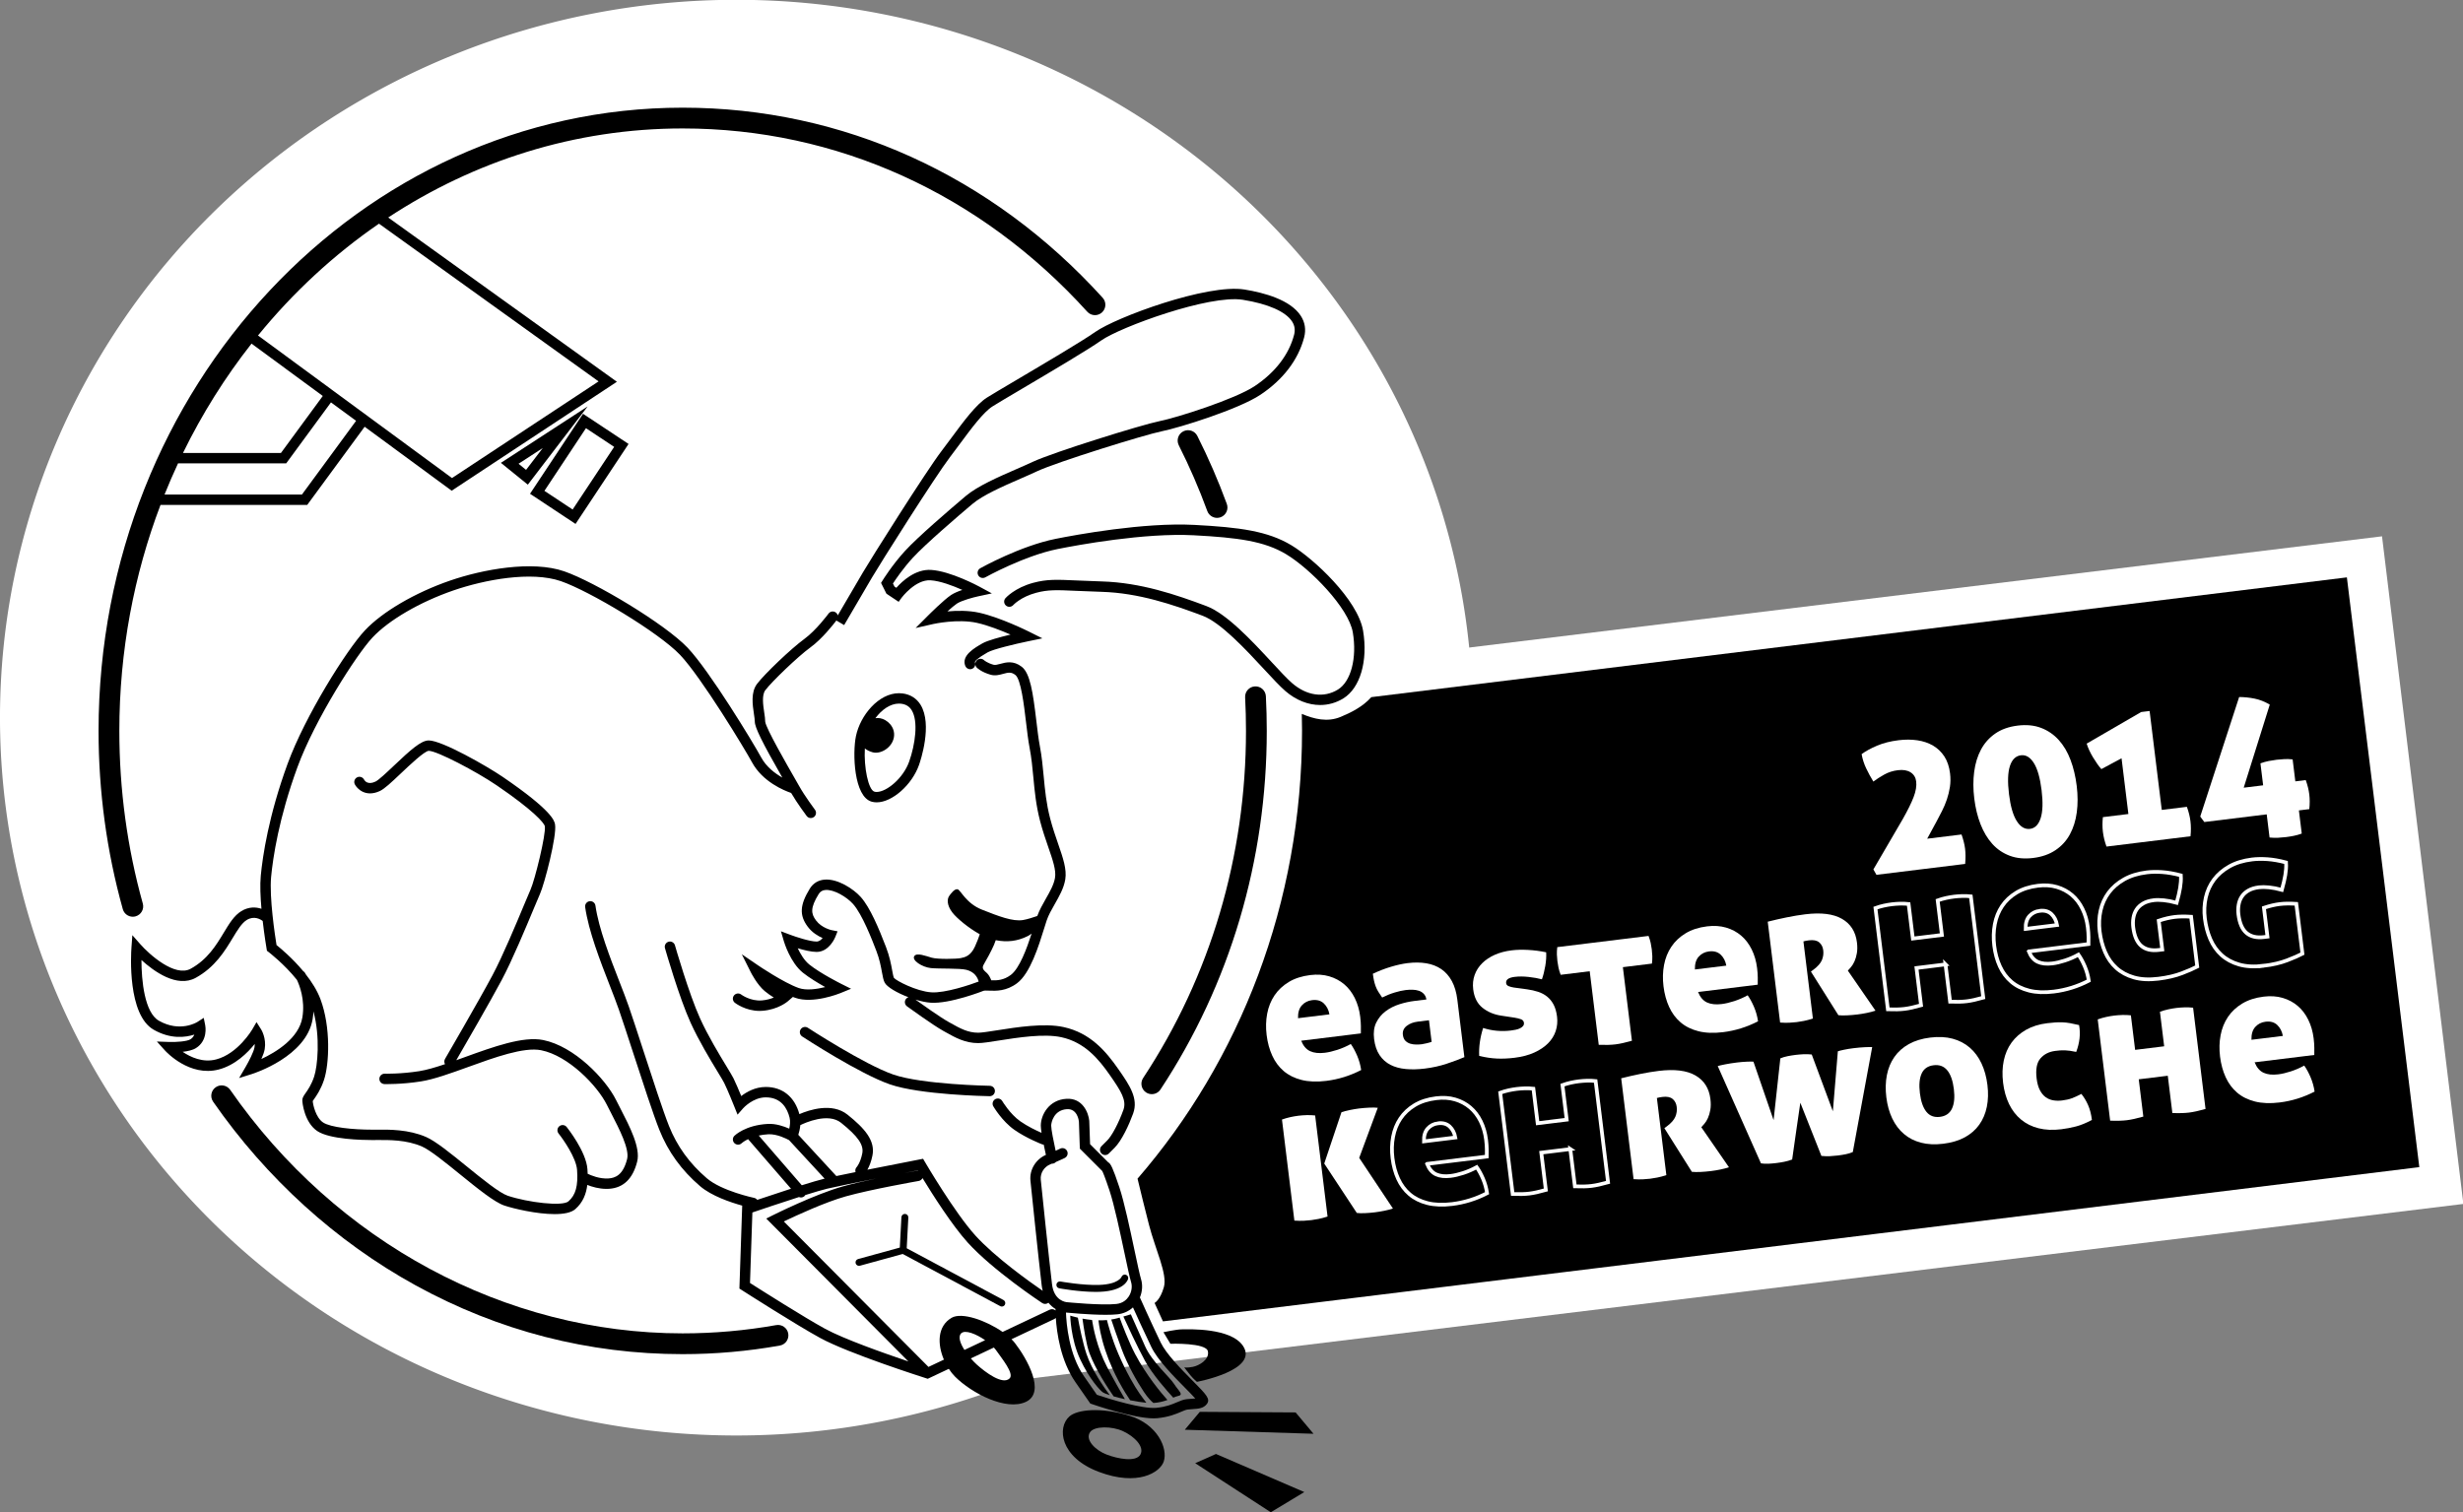 <?xml version="1.0" encoding="UTF-8" standalone="no"?>
<!-- Generator: Adobe Illustrator 15.1.0, SVG Export Plug-In . SVG Version: 6.00 Build 0)  -->

<svg
   xmlns:dc="http://purl.org/dc/elements/1.1/"
   xmlns:cc="http://creativecommons.org/ns#"
   xmlns:rdf="http://www.w3.org/1999/02/22-rdf-syntax-ns#"
   xmlns:svg="http://www.w3.org/2000/svg"
   xmlns="http://www.w3.org/2000/svg"
   xmlns:sodipodi="http://sodipodi.sourceforge.net/DTD/sodipodi-0.dtd"
   xmlns:inkscape="http://www.inkscape.org/namespaces/inkscape"
   version="1.1"
   id="Ebene_2"
   x="0px"
   y="0px"
   width="661.769"
   height="406.395"
   viewBox="0 0 661.769 406.395"
   enable-background="new 0 0 841.89 595.279"
   xml:space="preserve"
   inkscape:version="0.48.4 r9939"
   sodipodi:docname="logo-outline.svg"><rect x="0" y="0" width="661.769" height="406.395" fill="#808080" stroke="none"/><defs
     id="defs297" /><sodipodi:namedview
     pagecolor="#ffffff"
     bordercolor="#666666"
     borderopacity="1"
     objecttolerance="10"
     gridtolerance="10"
     guidetolerance="10"
     inkscape:pageopacity="0"
     inkscape:pageshadow="2"
     inkscape:window-width="1596"
     inkscape:window-height="877"
     id="namedview295"
     showgrid="false"
     inkscape:zoom="0.74178774"
     inkscape:cx="321.03371"
     inkscape:cy="28.933902"
     inkscape:window-x="0"
     inkscape:window-y="19"
     inkscape:window-maximized="1"
     inkscape:current-layer="Ebene_2"
     fit-margin-top="0"
     fit-margin-left="0"
     fit-margin-right="0"
     fit-margin-bottom="0" /><rect
     style="fill:#ffffff;fill-opacity:1;stroke:none"
     id="rect3996"
     width="397.777"
     height="180.677"
     x="219.888"
     y="220.408"
     transform="matrix(0.993,-0.121,0.121,0.993,0,0)" /><path
     sodipodi:type="arc"
     style="fill:#ffffff;fill-opacity:1;stroke:none"
     id="path3222"
     sodipodi:cx="305.71759"
     sodipodi:cy="327.89792"
     sodipodi:rx="190.05823"
     sodipodi:ry="190.05823"
     d="m 495.776,327.898 a 190.058,190.058 0 1 1 -380.116,0 190.058,190.058 0 1 1 380.116,0 z"
     transform="matrix(1.041,0,0,1.015,-120.404,-139.96)" /><path
     d="m 630.569,155.161 -262.116,32.184 c -2.366,2.654 -5.591,4.202 -8.237,5.305 -3.561,1.483 -7.119,0.589 -10.445,-0.801 0.039,1.485 0.067,2.973 0.067,4.468 0,46.449 -16.76,88.735 -44.2,120.431 0.815,3.384 2.034,8.376 3.078,12.402 1.75,6.75 5,13.25 4,16.75 -1,3.5 -2.5,4.25 -2.5,4.25 l 2.25,4.949 337.564,-41.447 -19.461,-158.491 z"
     id="path3"
     inkscape:connector-curvature="0" /><g
     id="g145"
     transform="translate(-121.659,-103.351)"><g
       id="g147"><path
         d="m 471.268,383.029 c 0.563,1.395 1.364,2.33 2.405,2.809 1.041,0.48 2.352,0.621 3.934,0.428 1.02,-0.126 2.147,-0.389 3.383,-0.79 1.236,-0.401 2.438,-0.923 3.608,-1.567 0.604,0.854 1.169,1.891 1.694,3.111 0.524,1.221 0.888,2.515 1.092,3.88 -2.987,1.545 -6.115,2.519 -9.385,2.92 -2.531,0.311 -4.746,0.226 -6.643,-0.255 -1.897,-0.48 -3.494,-1.275 -4.79,-2.384 -1.296,-1.106 -2.322,-2.489 -3.078,-4.146 -0.757,-1.654 -1.26,-3.503 -1.511,-5.542 -0.246,-2.004 -0.195,-3.919 0.151,-5.746 0.347,-1.828 1.002,-3.461 1.968,-4.9 0.966,-1.438 2.246,-2.639 3.84,-3.603 1.596,-0.963 3.518,-1.584 5.768,-1.86 1.863,-0.229 3.563,-0.115 5.102,0.339 1.535,0.453 2.881,1.17 4.038,2.153 1.155,0.982 2.102,2.224 2.839,3.72 0.737,1.499 1.218,3.161 1.442,4.989 0.116,0.949 0.177,1.808 0.182,2.573 0.005,0.768 0.003,1.401 -0.007,1.902 l -16.032,1.969 z m 2.942,-10.908 c -1.125,0.139 -2.049,0.608 -2.771,1.412 -0.724,0.803 -1.063,1.949 -1.022,3.443 l 8.438,-1.036 c -0.222,-1.221 -0.726,-2.203 -1.513,-2.946 -0.786,-0.74 -1.831,-1.032 -3.132,-0.873 z"
         id="path149"
         inkscape:connector-curvature="0"
         style="fill:#ffffff" /><path
         d="m 490.855,382.551 c -0.212,-1.722 -0.018,-3.191 0.583,-4.407 0.6,-1.216 1.439,-2.229 2.518,-3.039 1.079,-0.81 2.303,-1.434 3.678,-1.87 1.374,-0.437 2.729,-0.736 4.065,-0.9 l 3.217,-0.396 c -0.113,-0.63 -0.354,-1.134 -0.722,-1.518 -0.368,-0.384 -0.812,-0.659 -1.332,-0.827 -0.521,-0.168 -1.086,-0.26 -1.694,-0.274 -0.608,-0.013 -1.229,0.018 -1.861,0.095 -0.845,0.104 -1.817,0.322 -2.918,0.653 -1.103,0.331 -2.225,0.781 -3.367,1.351 -0.39,-0.56 -0.729,-1.07 -1.019,-1.535 -0.29,-0.464 -0.526,-0.942 -0.712,-1.438 -0.186,-0.494 -0.339,-1.011 -0.458,-1.55 -0.119,-0.539 -0.223,-1.159 -0.31,-1.863 1.619,-0.769 3.246,-1.397 4.882,-1.884 1.635,-0.486 3.121,-0.812 4.457,-0.977 1.828,-0.224 3.508,-0.206 5.039,0.051 1.529,0.26 2.87,0.781 4.02,1.568 1.149,0.788 2.093,1.857 2.83,3.212 0.737,1.356 1.227,3.018 1.469,4.985 l 1.897,15.453 c -1.289,0.552 -2.859,1.137 -4.709,1.756 -1.852,0.62 -3.831,1.06 -5.941,1.318 -1.829,0.225 -3.528,0.264 -5.098,0.117 -1.571,-0.146 -2.947,-0.521 -4.127,-1.127 -1.181,-0.604 -2.153,-1.474 -2.917,-2.612 -0.764,-1.137 -1.254,-2.583 -1.47,-4.342 z m 12.809,1.426 c 0.316,-0.039 0.769,-0.13 1.357,-0.274 0.59,-0.143 1.02,-0.269 1.293,-0.373 l -0.712,-5.801 -3.006,0.369 c -1.231,0.151 -2.235,0.542 -3.015,1.173 -0.779,0.63 -1.11,1.421 -0.994,2.37 0.087,0.704 0.312,1.239 0.679,1.604 0.366,0.366 0.799,0.624 1.3,0.778 0.5,0.151 1.027,0.23 1.581,0.232 0.554,0.005 1.059,-0.022 1.517,-0.078 z"
         id="path151"
         inkscape:connector-curvature="0"
         style="fill:#ffffff" /><path
         d="m 531.937,369.209 c 1.089,0.152 2.089,0.378 3,0.675 0.911,0.3 1.712,0.727 2.405,1.284 0.694,0.557 1.272,1.272 1.736,2.142 0.463,0.872 0.776,1.959 0.936,3.259 0.164,1.337 0.044,2.617 -0.358,3.845 -0.402,1.228 -1.088,2.328 -2.057,3.305 -0.969,0.975 -2.206,1.806 -3.709,2.489 -1.505,0.685 -3.277,1.152 -5.315,1.402 -1.688,0.207 -3.269,0.275 -4.739,0.207 -1.472,-0.069 -3.053,-0.303 -4.743,-0.703 -0.118,-2.411 0.234,-4.918 1.058,-7.517 1.189,0.389 2.416,0.64 3.679,0.752 1.264,0.113 2.51,0.094 3.74,-0.058 0.422,-0.052 0.86,-0.123 1.312,-0.213 0.452,-0.092 0.848,-0.221 1.184,-0.388 0.336,-0.166 0.605,-0.369 0.81,-0.608 0.201,-0.238 0.281,-0.534 0.238,-0.886 -0.057,-0.457 -0.327,-0.771 -0.812,-0.943 -0.485,-0.173 -1.038,-0.31 -1.656,-0.413 l -3.709,-0.562 c -1.929,-0.298 -3.586,-1.005 -4.972,-2.119 -1.387,-1.115 -2.214,-2.762 -2.481,-4.941 -0.168,-1.372 -0.04,-2.653 0.385,-3.849 0.425,-1.194 1.098,-2.249 2.021,-3.166 0.922,-0.917 2.052,-1.67 3.389,-2.264 1.337,-0.591 2.85,-0.992 4.537,-1.199 1.336,-0.164 2.812,-0.201 4.429,-0.114 1.617,0.087 3.231,0.299 4.844,0.637 0.067,1.134 -0.014,2.365 -0.243,3.696 -0.229,1.332 -0.529,2.519 -0.9,3.564 -0.996,-0.271 -2.183,-0.482 -3.559,-0.635 -1.374,-0.152 -2.624,-0.159 -3.748,-0.021 -1.654,0.203 -2.423,0.76 -2.311,1.674 0.047,0.388 0.275,0.663 0.689,0.825 0.413,0.164 0.874,0.287 1.383,0.366 l 3.537,0.477 z"
         id="path153"
         inkscape:connector-curvature="0"
         style="fill:#ffffff" /><path
         d="m 548.792,364.355 -7.806,0.959 c -0.263,-0.681 -0.458,-1.326 -0.585,-1.936 -0.129,-0.609 -0.228,-1.193 -0.297,-1.758 -0.069,-0.562 -0.114,-1.145 -0.134,-1.75 -0.021,-0.604 0.013,-1.268 0.103,-1.994 l 24.523,-3.011 c 0.262,0.683 0.456,1.319 0.583,1.909 0.126,0.593 0.223,1.169 0.292,1.731 0.069,0.563 0.115,1.154 0.139,1.776 0.021,0.623 -0.012,1.296 -0.101,2.02 l -7.806,0.959 2.429,19.777 c -0.897,0.251 -1.71,0.458 -2.439,0.62 -0.73,0.16 -1.394,0.278 -1.992,0.352 -0.598,0.073 -1.27,0.119 -2.016,0.141 -0.748,0.02 -1.57,0.014 -2.466,-0.019 l -2.427,-19.776 z"
         id="path155"
         inkscape:connector-curvature="0"
         style="fill:#ffffff" /><path
         d="m 577.903,369.936 c 0.563,1.396 1.364,2.33 2.405,2.81 1.04,0.479 2.353,0.621 3.935,0.427 1.019,-0.125 2.146,-0.389 3.381,-0.79 1.236,-0.4 2.438,-0.923 3.608,-1.567 0.605,0.854 1.17,1.891 1.694,3.112 0.525,1.22 0.889,2.514 1.093,3.88 -2.987,1.544 -6.116,2.518 -9.384,2.919 -2.533,0.312 -4.747,0.227 -6.644,-0.255 -1.897,-0.48 -3.494,-1.274 -4.789,-2.384 -1.296,-1.106 -2.323,-2.489 -3.079,-4.145 -0.758,-1.655 -1.259,-3.504 -1.51,-5.543 -0.246,-2.004 -0.196,-3.919 0.15,-5.746 0.346,-1.827 1.002,-3.46 1.969,-4.899 0.964,-1.438 2.245,-2.639 3.84,-3.604 1.595,-0.963 3.517,-1.583 5.768,-1.859 1.862,-0.229 3.563,-0.115 5.1,0.338 1.536,0.454 2.883,1.171 4.039,2.154 1.155,0.982 2.102,2.223 2.839,3.72 0.737,1.498 1.218,3.161 1.442,4.989 0.116,0.949 0.177,1.807 0.182,2.572 0.005,0.769 0.003,1.402 -0.007,1.902 l -16.032,1.969 z m 2.943,-10.908 c -1.125,0.138 -2.048,0.608 -2.771,1.411 -0.723,0.803 -1.064,1.95 -1.022,3.443 l 8.438,-1.036 c -0.223,-1.221 -0.726,-2.202 -1.514,-2.945 -0.787,-0.741 -1.831,-1.033 -3.131,-0.873 z"
         id="path157"
         inkscape:connector-curvature="0"
         style="fill:#ffffff" /><path
         d="m 596.621,351.042 c 1.626,-0.414 3.319,-0.8 5.078,-1.158 1.757,-0.358 3.428,-0.637 5.01,-0.831 4.253,-0.521 7.543,-0.112 9.866,1.226 2.324,1.339 3.663,3.449 4.017,6.332 0.134,1.091 0.128,2.054 -0.02,2.893 -0.146,0.84 -0.361,1.571 -0.641,2.193 -0.281,0.624 -0.593,1.136 -0.936,1.533 -0.345,0.4 -0.626,0.721 -0.847,0.962 l 7.425,10.759 c -0.687,0.226 -1.455,0.429 -2.308,0.604 -0.854,0.176 -1.685,0.312 -2.493,0.412 -0.984,0.121 -1.938,0.203 -2.86,0.245 -0.923,0.042 -1.692,0.028 -2.306,-0.038 l -7.383,-11.728 0.687,-0.514 c 1.144,-0.854 1.896,-1.704 2.257,-2.551 0.358,-0.848 0.482,-1.728 0.37,-2.643 -0.111,-0.914 -0.477,-1.628 -1.092,-2.141 -0.616,-0.514 -1.522,-0.697 -2.718,-0.55 -0.668,0.082 -1.175,0.18 -1.517,0.294 l 2.544,20.726 c -0.892,0.288 -1.703,0.504 -2.436,0.646 -0.732,0.144 -1.38,0.25 -1.941,0.319 -0.599,0.073 -1.252,0.127 -1.961,0.159 -0.71,0.035 -1.532,0.02 -2.469,-0.044 l -3.326,-27.105 z"
         id="path159"
         inkscape:connector-curvature="0"
         style="fill:#ffffff" /><path
         stroke-miterlimit="10"
         d="m 644.39,362.521 -7.805,0.958 1.229,10.021 c -0.897,0.252 -1.71,0.459 -2.439,0.621 -0.729,0.16 -1.394,0.278 -1.992,0.352 -0.598,0.073 -1.269,0.119 -2.016,0.141 -0.747,0.02 -1.569,0.014 -2.465,-0.019 l -3.341,-27.214 c 0.751,-0.27 1.5,-0.486 2.248,-0.65 0.747,-0.162 1.472,-0.287 2.176,-0.374 0.667,-0.081 1.393,-0.135 2.175,-0.161 0.782,-0.023 1.554,0.007 2.313,0.091 l 1.14,9.282 7.806,-0.958 -1.14,-9.282 c 0.751,-0.27 1.5,-0.486 2.248,-0.65 0.748,-0.162 1.473,-0.287 2.177,-0.374 0.666,-0.081 1.393,-0.135 2.174,-0.16 0.782,-0.024 1.554,0.006 2.313,0.09 l 3.341,27.214 c -0.897,0.252 -1.71,0.459 -2.438,0.621 -0.73,0.16 -1.395,0.278 -1.992,0.352 -0.597,0.074 -1.27,0.119 -2.017,0.141 -0.747,0.02 -1.569,0.014 -2.465,-0.019 l -1.23,-10.023 z"
         id="path161"
         inkscape:connector-curvature="0"
         style="fill:none;stroke:#ffffff;stroke-miterlimit:10" /><path
         stroke-miterlimit="10"
         d="m 666.766,359.024 c 0.563,1.396 1.365,2.331 2.406,2.81 1.04,0.48 2.352,0.621 3.934,0.427 1.019,-0.125 2.147,-0.389 3.382,-0.79 1.236,-0.4 2.438,-0.923 3.608,-1.566 0.604,0.854 1.17,1.89 1.694,3.111 0.524,1.221 0.889,2.514 1.092,3.88 -2.986,1.544 -6.115,2.518 -9.385,2.919 -2.531,0.312 -4.746,0.227 -6.643,-0.254 -1.897,-0.481 -3.493,-1.275 -4.789,-2.385 -1.296,-1.106 -2.322,-2.489 -3.078,-4.145 -0.758,-1.655 -1.26,-3.504 -1.511,-5.543 -0.246,-2.004 -0.195,-3.919 0.151,-5.746 0.346,-1.827 1.002,-3.46 1.968,-4.899 0.965,-1.438 2.246,-2.639 3.841,-3.603 1.595,-0.964 3.517,-1.584 5.767,-1.86 1.863,-0.229 3.563,-0.115 5.101,0.338 1.536,0.454 2.883,1.171 4.038,2.154 1.156,0.982 2.103,2.223 2.839,3.72 0.737,1.498 1.219,3.161 1.443,4.989 0.116,0.949 0.176,1.808 0.182,2.573 0.005,0.768 0.002,1.401 -0.007,1.902 l -16.033,1.968 z m 2.943,-10.907 c -1.126,0.138 -2.048,0.608 -2.771,1.411 -0.723,0.803 -1.064,1.95 -1.022,3.444 l 8.438,-1.036 c -0.222,-1.222 -0.725,-2.203 -1.513,-2.946 -0.787,-0.741 -1.831,-1.033 -3.132,-0.873 z"
         id="path163"
         inkscape:connector-curvature="0"
         style="fill:none;stroke:#ffffff;stroke-miterlimit:10" /><path
         stroke-miterlimit="10"
         d="m 701.606,366.363 c -2.531,0.312 -4.731,0.197 -6.6,-0.34 -1.869,-0.538 -3.444,-1.389 -4.729,-2.552 -1.285,-1.162 -2.291,-2.591 -3.016,-4.286 -0.727,-1.696 -1.211,-3.546 -1.457,-5.55 -0.237,-1.934 -0.154,-3.8 0.249,-5.599 0.402,-1.798 1.135,-3.404 2.191,-4.819 1.058,-1.415 2.438,-2.601 4.141,-3.56 1.702,-0.959 3.73,-1.583 6.087,-1.872 1.23,-0.151 2.602,-0.176 4.112,-0.076 1.513,0.101 3.189,0.394 5.034,0.881 0.037,0.603 0.037,1.174 -0.005,1.714 -0.041,0.54 -0.106,1.093 -0.198,1.657 -0.09,0.563 -0.213,1.169 -0.365,1.811 -0.153,0.644 -0.34,1.372 -0.562,2.184 -1.256,-0.344 -2.407,-0.569 -3.455,-0.673 -1.048,-0.104 -1.94,-0.109 -2.679,-0.019 -1.16,0.142 -2.124,0.439 -2.889,0.89 -0.766,0.451 -1.358,1.005 -1.776,1.663 -0.42,0.659 -0.694,1.397 -0.826,2.217 -0.131,0.819 -0.144,1.649 -0.04,2.494 0.289,2.355 1.01,4.024 2.167,5.007 1.154,0.983 2.718,1.353 4.686,1.11 l 0.95,-0.116 -0.952,-7.752 c 0.856,-0.283 1.624,-0.503 2.302,-0.657 0.677,-0.154 1.331,-0.271 1.964,-0.349 1.23,-0.15 2.709,-0.173 4.436,-0.062 l 1.645,13.396 c -0.972,0.512 -2.344,1.109 -4.116,1.79 -1.773,0.681 -3.873,1.17 -6.299,1.468 z"
         id="path165"
         inkscape:connector-curvature="0"
         style="fill:none;stroke:#ffffff;stroke-miterlimit:10" /><path
         stroke-miterlimit="10"
         d="m 729.874,362.893 c -2.531,0.311 -4.731,0.197 -6.601,-0.34 -1.868,-0.538 -3.444,-1.389 -4.729,-2.552 -1.285,-1.162 -2.291,-2.591 -3.016,-4.286 -0.727,-1.696 -1.211,-3.546 -1.457,-5.55 -0.237,-1.934 -0.155,-3.8 0.248,-5.599 0.403,-1.798 1.136,-3.404 2.191,-4.819 1.059,-1.415 2.438,-2.601 4.142,-3.56 1.702,-0.959 3.73,-1.583 6.087,-1.872 1.229,-0.151 2.602,-0.176 4.112,-0.076 1.512,0.101 3.189,0.394 5.033,0.881 0.038,0.603 0.037,1.173 -0.004,1.714 -0.041,0.54 -0.106,1.093 -0.198,1.656 -0.091,0.564 -0.213,1.17 -0.366,1.812 -0.154,0.644 -0.34,1.372 -0.562,2.184 -1.256,-0.345 -2.408,-0.569 -3.456,-0.673 -1.048,-0.104 -1.939,-0.109 -2.678,-0.02 -1.16,0.143 -2.124,0.44 -2.89,0.891 -0.765,0.451 -1.357,1.005 -1.776,1.663 -0.419,0.659 -0.693,1.397 -0.825,2.217 -0.132,0.82 -0.145,1.649 -0.041,2.494 0.289,2.355 1.011,4.024 2.167,5.007 1.155,0.983 2.718,1.353 4.687,1.11 l 0.95,-0.116 -0.952,-7.752 c 0.856,-0.283 1.624,-0.503 2.302,-0.657 0.676,-0.154 1.33,-0.271 1.963,-0.349 1.231,-0.15 2.71,-0.173 4.437,-0.062 l 1.645,13.396 c -0.972,0.512 -2.344,1.109 -4.116,1.79 -1.772,0.68 -3.871,1.17 -6.297,1.468 z"
         id="path167"
         inkscape:connector-curvature="0"
         style="fill:none;stroke:#ffffff;stroke-miterlimit:10" /></g><g
       id="g169"><path
         d="m 625.83,338.443 -0.82,-1.452 7.872,-13.493 c 1.349,-2.378 2.328,-4.363 2.937,-5.955 0.607,-1.592 0.838,-2.984 0.691,-4.18 -0.134,-1.09 -0.637,-1.912 -1.508,-2.465 -0.871,-0.554 -2.01,-0.744 -3.416,-0.571 -1.336,0.164 -2.555,0.555 -3.657,1.172 -1.102,0.617 -2.078,1.245 -2.927,1.885 -0.714,-1.161 -1.36,-2.349 -1.937,-3.563 -0.577,-1.213 -0.982,-2.483 -1.218,-3.812 1.113,-0.815 2.502,-1.573 4.164,-2.277 1.661,-0.704 3.582,-1.19 5.764,-1.458 1.793,-0.22 3.48,-0.213 5.062,0.021 1.581,0.233 2.985,0.713 4.219,1.437 1.229,0.724 2.241,1.696 3.033,2.919 0.793,1.224 1.3,2.731 1.52,4.524 0.155,1.266 0.145,2.48 -0.033,3.645 -0.18,1.165 -0.452,2.286 -0.819,3.366 -0.366,1.08 -0.802,2.115 -1.305,3.104 -0.504,0.991 -1.001,1.944 -1.495,2.861 l -2.488,4.589 9.229,-1.134 c 0.497,1.438 0.812,2.702 0.946,3.791 0.151,1.232 0.159,2.604 0.025,4.119 l -23.839,2.927 z"
         id="path171"
         inkscape:connector-curvature="0"
         style="fill:#ffffff" /><path
         d="m 663.786,298.342 c 2.355,-0.289 4.452,-0.081 6.287,0.621 1.834,0.704 3.412,1.786 4.734,3.247 1.321,1.462 2.379,3.25 3.174,5.364 0.795,2.115 1.349,4.438 1.659,6.971 0.311,2.53 0.316,4.903 0.019,7.117 -0.301,2.214 -0.914,4.181 -1.846,5.901 -0.931,1.721 -2.221,3.137 -3.867,4.248 -1.649,1.112 -3.651,1.814 -6.006,2.104 -2.356,0.289 -4.45,0.091 -6.283,-0.595 -1.834,-0.684 -3.399,-1.749 -4.701,-3.195 -1.302,-1.447 -2.357,-3.209 -3.165,-5.287 -0.81,-2.077 -1.368,-4.383 -1.679,-6.913 -0.311,-2.532 -0.32,-4.922 -0.023,-7.171 0.293,-2.248 0.905,-4.242 1.835,-5.979 0.927,-1.737 2.206,-3.171 3.835,-4.298 1.629,-1.128 3.637,-1.841 6.027,-2.135 z m 0.872,7.978 c -1.406,0.173 -2.395,1.133 -2.965,2.88 -0.57,1.747 -0.653,4.274 -0.247,7.579 0.401,3.27 1.1,5.682 2.093,7.236 0.994,1.556 2.178,2.249 3.548,2.081 1.337,-0.164 2.29,-1.12 2.86,-2.867 0.569,-1.747 0.655,-4.256 0.254,-7.525 -0.405,-3.305 -1.098,-5.736 -2.073,-7.294 -0.977,-1.557 -2.133,-2.254 -3.47,-2.09 z"
         id="path173"
         inkscape:connector-curvature="0"
         style="fill:#ffffff" /><path
         d="m 686.261,310.037 c -0.372,-0.418 -0.753,-0.906 -1.143,-1.465 -0.391,-0.558 -0.765,-1.138 -1.123,-1.736 -0.36,-0.598 -0.685,-1.209 -0.976,-1.834 -0.29,-0.624 -0.525,-1.228 -0.704,-1.814 l 14.644,-8.49 2.267,-0.278 3.264,26.582 6.751,-0.829 c 0.485,1.332 0.803,2.614 0.954,3.845 0.159,1.301 0.165,2.655 0.018,4.065 l -22.572,2.771 c -0.485,-1.333 -0.807,-2.648 -0.966,-3.949 -0.151,-1.23 -0.153,-2.552 -0.006,-3.961 l 6.856,-0.842 -1.839,-14.979 -5.425,2.914 z"
         id="path175"
         inkscape:connector-curvature="0"
         style="fill:#ffffff" /><path
         d="m 741.174,312.985 c 0.484,1.332 0.803,2.614 0.953,3.844 0.151,1.231 0.153,2.552 0.005,3.961 l -2.796,0.343 0.765,6.225 c -0.717,0.266 -1.434,0.47 -2.146,0.61 -0.714,0.143 -1.406,0.253 -2.074,0.335 -0.703,0.087 -1.418,0.148 -2.145,0.184 -0.728,0.035 -1.488,0.013 -2.283,-0.066 l -0.765,-6.225 -16.771,2.059 -1.091,-1.471 10.456,-32.121 c 1.394,0.009 2.775,0.15 4.148,0.428 1.372,0.278 2.731,0.815 4.079,1.613 l -7.001,22.328 5.221,-0.641 -0.726,-5.906 c 0.752,-0.271 1.485,-0.479 2.199,-0.619 0.714,-0.14 1.422,-0.255 2.126,-0.342 0.668,-0.082 1.366,-0.14 2.093,-0.177 0.726,-0.035 1.472,-0.01 2.23,0.075 l 0.726,5.906 2.797,-0.343 z"
         id="path177"
         inkscape:connector-curvature="0"
         style="fill:#ffffff" /></g><g
       id="g179"><path
         d="m 466.105,404.21 c 0.752,-0.27 1.501,-0.487 2.249,-0.65 0.747,-0.162 1.472,-0.287 2.176,-0.374 0.668,-0.082 1.393,-0.135 2.175,-0.16 0.782,-0.025 1.554,0.006 2.313,0.09 l 3.335,27.16 c -0.894,0.288 -1.705,0.504 -2.437,0.648 -0.732,0.143 -1.38,0.249 -1.941,0.317 -0.599,0.074 -1.27,0.13 -2.015,0.168 -0.744,0.037 -1.585,0.024 -2.521,-0.039 l -3.334,-27.16 z m 15.98,-1.962 c 0.616,-0.218 1.376,-0.418 2.281,-0.601 0.906,-0.183 1.71,-0.317 2.414,-0.404 0.913,-0.112 1.841,-0.189 2.781,-0.233 0.939,-0.044 1.7,-0.03 2.28,0.04 l -4.985,13.461 9.059,13.608 c -0.616,0.219 -1.394,0.421 -2.334,0.609 -0.941,0.186 -1.764,0.322 -2.466,0.408 -0.915,0.112 -1.824,0.188 -2.729,0.229 -0.904,0.039 -1.63,0.021 -2.175,-0.056 l -8.749,-13.272 4.623,-13.789 z"
         id="path181"
         inkscape:connector-curvature="0"
         style="fill:#ffffff" /><path
         stroke-miterlimit="10"
         d="m 505.096,416.126 c 0.563,1.395 1.364,2.33 2.405,2.81 1.04,0.479 2.352,0.621 3.934,0.427 1.02,-0.125 2.148,-0.389 3.383,-0.79 1.235,-0.4 2.438,-0.923 3.608,-1.567 0.604,0.854 1.169,1.891 1.694,3.11 0.524,1.222 0.888,2.516 1.091,3.881 -2.986,1.545 -6.114,2.519 -9.384,2.92 -2.531,0.311 -4.746,0.225 -6.643,-0.255 -1.897,-0.48 -3.494,-1.275 -4.79,-2.384 -1.296,-1.106 -2.322,-2.489 -3.078,-4.146 -0.757,-1.654 -1.261,-3.503 -1.511,-5.542 -0.246,-2.005 -0.195,-3.919 0.151,-5.747 0.347,-1.827 1.002,-3.46 1.968,-4.898 0.966,-1.438 2.246,-2.64 3.84,-3.604 1.596,-0.962 3.518,-1.582 5.768,-1.858 1.863,-0.229 3.563,-0.116 5.102,0.338 1.535,0.454 2.883,1.171 4.038,2.153 1.156,0.982 2.102,2.224 2.838,3.721 0.737,1.498 1.219,3.161 1.443,4.989 0.116,0.948 0.177,1.807 0.182,2.572 0.006,0.768 0.003,1.4 -0.006,1.902 l -16.033,1.968 z m 2.942,-10.908 c -1.125,0.139 -2.049,0.608 -2.771,1.411 -0.724,0.804 -1.063,1.951 -1.022,3.444 l 8.438,-1.036 c -0.223,-1.221 -0.725,-2.203 -1.513,-2.945 -0.788,-0.742 -1.831,-1.033 -3.132,-0.874 z"
         id="path183"
         inkscape:connector-curvature="0"
         style="fill:none;stroke:#ffffff;stroke-miterlimit:10" /><path
         stroke-miterlimit="10"
         d="m 543.579,412.15 -7.805,0.958 1.229,10.021 c -0.897,0.252 -1.709,0.459 -2.439,0.62 -0.73,0.161 -1.394,0.278 -1.991,0.353 -0.599,0.073 -1.27,0.119 -2.017,0.14 -0.747,0.02 -1.57,0.014 -2.465,-0.018 l -3.342,-27.214 c 0.751,-0.271 1.501,-0.488 2.249,-0.651 0.746,-0.162 1.473,-0.287 2.176,-0.373 0.667,-0.082 1.393,-0.136 2.176,-0.161 0.781,-0.024 1.552,0.007 2.312,0.091 l 1.14,9.282 7.806,-0.958 -1.14,-9.282 c 0.751,-0.271 1.5,-0.488 2.248,-0.651 0.747,-0.162 1.473,-0.287 2.177,-0.373 0.667,-0.082 1.392,-0.136 2.174,-0.161 0.782,-0.024 1.554,0.007 2.313,0.091 l 3.342,27.214 c -0.898,0.252 -1.711,0.459 -2.439,0.62 -0.73,0.161 -1.395,0.278 -1.992,0.353 -0.598,0.073 -1.271,0.119 -2.017,0.14 -0.747,0.02 -1.569,0.014 -2.465,-0.018 l -1.23,-10.023 z"
         id="path185"
         inkscape:connector-curvature="0"
         style="fill:none;stroke:#ffffff;stroke-miterlimit:10" /><path
         d="m 557.249,393.126 c 1.627,-0.414 3.319,-0.8 5.078,-1.159 1.758,-0.357 3.429,-0.635 5.011,-0.829 4.253,-0.522 7.542,-0.113 9.866,1.226 2.323,1.338 3.662,3.449 4.016,6.332 0.134,1.091 0.128,2.054 -0.02,2.893 -0.146,0.84 -0.361,1.57 -0.641,2.193 -0.28,0.624 -0.593,1.135 -0.936,1.533 -0.345,0.4 -0.625,0.719 -0.846,0.961 l 7.425,10.758 c -0.688,0.228 -1.456,0.429 -2.308,0.605 -0.854,0.176 -1.685,0.313 -2.493,0.412 -0.985,0.121 -1.938,0.203 -2.86,0.246 -0.923,0.041 -1.692,0.028 -2.307,-0.039 l -7.383,-11.727 0.687,-0.514 c 1.144,-0.854 1.896,-1.705 2.257,-2.551 0.359,-0.848 0.483,-1.729 0.371,-2.644 -0.112,-0.914 -0.477,-1.627 -1.093,-2.141 -0.616,-0.513 -1.522,-0.696 -2.718,-0.55 -0.667,0.082 -1.174,0.181 -1.517,0.294 l 2.545,20.727 c -0.893,0.288 -1.704,0.503 -2.437,0.646 -0.731,0.145 -1.379,0.251 -1.941,0.32 -0.598,0.073 -1.251,0.127 -1.961,0.159 -0.71,0.034 -1.532,0.02 -2.468,-0.044 l -3.327,-27.107 z"
         id="path187"
         inkscape:connector-curvature="0"
         style="fill:#ffffff" /><path
         d="m 614.12,401.989 1.34,-16.117 c 0.272,-0.104 0.809,-0.241 1.608,-0.411 0.8,-0.171 1.656,-0.311 2.571,-0.423 1.161,-0.143 2.193,-0.234 3.099,-0.273 0.905,-0.04 1.555,-0.048 1.951,-0.026 l -5.209,28.209 c -0.577,0.25 -1.214,0.443 -1.909,0.584 -0.698,0.138 -1.397,0.251 -2.1,0.337 -0.704,0.086 -1.42,0.147 -2.146,0.185 -0.728,0.034 -1.488,0.012 -2.283,-0.069 l -5.663,-14.294 c -0.379,2.438 -0.751,5 -1.117,7.687 -0.366,2.687 -0.726,5.211 -1.077,7.572 -0.717,0.267 -1.434,0.471 -2.146,0.612 -0.716,0.141 -1.424,0.255 -2.127,0.341 -0.703,0.087 -1.41,0.146 -2.119,0.181 -0.71,0.033 -1.374,-0.002 -1.993,-0.104 l -11.615,-26.144 c 0.378,-0.117 1.046,-0.271 2.004,-0.46 0.958,-0.189 2.019,-0.354 3.179,-0.497 0.914,-0.112 1.805,-0.187 2.676,-0.222 0.87,-0.035 1.449,-0.035 1.74,0 l 5.41,15.718 1.815,-16.605 c 0.575,-0.248 1.221,-0.444 1.936,-0.584 0.714,-0.143 1.422,-0.256 2.126,-0.343 0.703,-0.086 1.418,-0.147 2.146,-0.182 0.726,-0.037 1.47,-0.012 2.23,0.072 l 5.673,15.256 z"
         id="path189"
         inkscape:connector-curvature="0"
         style="fill:#ffffff" /><path
         d="m 628.488,398.244 c -0.263,-2.144 -0.215,-4.139 0.147,-5.986 0.363,-1.847 1.037,-3.474 2.025,-4.879 0.985,-1.407 2.281,-2.556 3.885,-3.449 1.604,-0.893 3.513,-1.476 5.728,-1.747 2.25,-0.276 4.262,-0.176 6.034,0.303 1.771,0.479 3.306,1.28 4.604,2.406 1.299,1.126 2.347,2.54 3.146,4.245 0.797,1.705 1.329,3.629 1.592,5.772 0.26,2.11 0.205,4.07 -0.161,5.882 -0.367,1.812 -1.045,3.413 -2.034,4.8 -0.989,1.39 -2.286,2.521 -3.892,3.396 -1.605,0.875 -3.535,1.452 -5.785,1.729 -2.215,0.271 -4.207,0.177 -5.977,-0.284 -1.77,-0.46 -3.303,-1.244 -4.598,-2.353 -1.297,-1.107 -2.341,-2.495 -3.135,-4.165 -0.794,-1.672 -1.319,-3.56 -1.579,-5.67 z m 18.142,-2.227 c -0.275,-2.249 -0.866,-3.925 -1.768,-5.028 -0.904,-1.103 -2.128,-1.56 -3.676,-1.369 -1.548,0.189 -2.616,0.928 -3.207,2.214 -0.592,1.287 -0.75,3.055 -0.474,5.304 0.272,2.215 0.851,3.876 1.736,4.98 0.885,1.104 2.1,1.562 3.647,1.372 1.547,-0.19 2.625,-0.929 3.235,-2.218 0.609,-1.288 0.779,-3.041 0.507,-5.255 z"
         id="path191"
         inkscape:connector-curvature="0"
         style="fill:#ffffff" /><path
         d="m 659.854,394.286 c -0.259,-2.109 -0.198,-4.08 0.185,-5.911 0.382,-1.831 1.076,-3.442 2.083,-4.834 1.007,-1.39 2.311,-2.539 3.912,-3.45 1.601,-0.911 3.492,-1.5 5.672,-1.768 0.738,-0.091 1.443,-0.158 2.117,-0.205 0.67,-0.048 1.338,-0.058 2.002,-0.033 0.664,0.025 1.352,0.102 2.063,0.229 0.712,0.128 1.509,0.298 2.39,0.51 0.219,1.188 0.259,2.387 0.122,3.599 -0.138,1.214 -0.436,2.418 -0.894,3.616 -0.625,-0.138 -1.181,-0.238 -1.672,-0.304 -0.488,-0.064 -0.949,-0.105 -1.379,-0.125 -0.431,-0.019 -0.85,-0.012 -1.257,0.021 -0.406,0.033 -0.839,0.076 -1.295,0.133 -1.688,0.207 -3.023,0.88 -4.008,2.018 -0.985,1.138 -1.325,2.938 -1.023,5.398 0.16,1.302 0.459,2.362 0.899,3.183 0.439,0.821 0.961,1.443 1.567,1.868 0.605,0.426 1.281,0.699 2.028,0.82 0.746,0.124 1.524,0.136 2.333,0.036 1.02,-0.125 1.896,-0.321 2.63,-0.591 0.734,-0.269 1.588,-0.658 2.561,-1.171 0.714,0.876 1.32,1.881 1.816,3.016 0.495,1.136 0.837,2.459 1.022,3.97 -1.541,0.831 -2.967,1.417 -4.281,1.758 -1.315,0.339 -2.64,0.592 -3.976,0.756 -2.25,0.276 -4.279,0.185 -6.082,-0.271 -1.806,-0.455 -3.374,-1.235 -4.705,-2.34 -1.331,-1.103 -2.402,-2.487 -3.213,-4.155 -0.81,-1.67 -1.349,-3.592 -1.617,-5.773 z"
         id="path193"
         inkscape:connector-curvature="0"
         style="fill:#ffffff" /><path
         d="m 704.112,392.439 -7.805,0.958 1.229,10.021 c -0.897,0.252 -1.709,0.459 -2.439,0.619 -0.729,0.161 -1.394,0.279 -1.991,0.354 -0.599,0.073 -1.269,0.119 -2.017,0.139 -0.747,0.021 -1.569,0.015 -2.465,-0.018 l -3.341,-27.213 c 0.751,-0.271 1.5,-0.488 2.248,-0.651 0.746,-0.162 1.473,-0.287 2.176,-0.373 0.667,-0.082 1.393,-0.136 2.176,-0.161 0.781,-0.024 1.553,0.007 2.312,0.091 l 1.14,9.282 7.806,-0.959 -1.14,-9.281 c 0.751,-0.271 1.501,-0.488 2.249,-0.651 0.746,-0.162 1.472,-0.287 2.176,-0.373 0.667,-0.082 1.393,-0.136 2.174,-0.161 0.782,-0.024 1.555,0.007 2.314,0.091 l 3.341,27.214 c -0.897,0.252 -1.711,0.459 -2.439,0.619 -0.729,0.161 -1.394,0.279 -1.992,0.354 -0.598,0.073 -1.27,0.119 -2.016,0.139 -0.748,0.021 -1.569,0.015 -2.466,-0.018 l -1.23,-10.022 z"
         id="path195"
         inkscape:connector-curvature="0"
         style="fill:#ffffff" /><path
         d="m 727.438,388.826 c 0.563,1.395 1.365,2.33 2.406,2.809 1.039,0.48 2.352,0.621 3.934,0.427 1.019,-0.125 2.147,-0.388 3.382,-0.79 1.236,-0.4 2.438,-0.922 3.608,-1.566 0.604,0.854 1.17,1.891 1.694,3.11 0.524,1.222 0.889,2.515 1.093,3.881 -2.987,1.544 -6.116,2.519 -9.386,2.92 -2.531,0.311 -4.746,0.225 -6.643,-0.255 -1.897,-0.481 -3.493,-1.275 -4.789,-2.384 -1.296,-1.107 -2.322,-2.49 -3.078,-4.146 -0.758,-1.654 -1.26,-3.503 -1.511,-5.542 -0.246,-2.005 -0.195,-3.92 0.151,-5.747 0.346,-1.827 1.002,-3.46 1.968,-4.899 0.965,-1.438 2.246,-2.639 3.841,-3.604 1.595,-0.962 3.517,-1.583 5.767,-1.859 1.863,-0.229 3.563,-0.115 5.101,0.339 1.536,0.453 2.883,1.17 4.039,2.153 1.155,0.982 2.102,2.224 2.838,3.72 0.736,1.499 1.219,3.161 1.443,4.989 0.116,0.948 0.177,1.808 0.182,2.573 0.005,0.768 0.002,1.4 -0.007,1.902 l -16.033,1.969 z m 2.943,-10.908 c -1.125,0.139 -2.048,0.608 -2.771,1.411 -0.723,0.803 -1.064,1.95 -1.022,3.444 l 8.438,-1.036 c -0.222,-1.221 -0.725,-2.203 -1.513,-2.946 -0.787,-0.742 -1.831,-1.033 -3.132,-0.873 z"
         id="path197"
         inkscape:connector-curvature="0"
         style="fill:#ffffff" /></g></g><g
     id="g199"
     transform="translate(-121.659,-103.351)"><path
       d="m 158.091,349.604 c 1.484,-0.415 2.353,-1.954 1.938,-3.439 -4.184,-14.988 -6.305,-30.598 -6.305,-46.394 0,-21.468 3.937,-41.969 11.061,-60.734 h 39.42 l 15.428,-21.005 23.383,17.188 44.393,-29.274 -61.444,-44.142 c 23.036,-15.171 50.137,-23.935 79.116,-23.935 41.333,0 79.941,17.493 108.714,49.255 1.035,1.143 2.801,1.23 3.943,0.194 1.143,-1.034 1.229,-2.8 0.195,-3.942 -29.845,-32.946 -69.923,-51.09 -112.853,-51.09 -86.536,0 -156.938,75.134 -156.938,167.485 0,16.303 2.19,32.417 6.511,47.895 0.344,1.234 1.466,2.042 2.688,2.042 0.245,-0.001 0.498,-0.035 0.75,-0.104 z M 202.79,236.245 h -36.922 c 1.136,-2.834 2.348,-5.626 3.627,-8.374 h 29.062 l 12.027,-16.384 6.749,4.953 -14.543,19.805 z m -5.646,-11.166 h -26.32 c 5.14,-10.525 11.328,-20.373 18.417,-29.387 l 19.146,14.071 -11.243,15.316 z m 26.343,-61.618 58.999,42.386 -39.384,25.972 -52.12,-38.311 c 9.436,-11.577 20.378,-21.713 32.505,-30.047 z"
       id="path201"
       inkscape:connector-curvature="0" /><path
       d="m 330.206,459.451 c -8.244,1.474 -16.698,2.221 -25.127,2.221 -47.659,0 -93.105,-24.465 -121.57,-65.442 -0.882,-1.266 -2.621,-1.578 -3.886,-0.7 -1.267,0.879 -1.579,2.618 -0.7,3.885 14.294,20.578 33.098,37.639 54.38,49.339 22.333,12.276 46.482,18.502 71.776,18.502 8.758,0 17.542,-0.776 26.108,-2.308 1.518,-0.271 2.528,-1.722 2.257,-3.239 -0.27,-1.518 -1.724,-2.525 -3.238,-2.258 z"
       id="path203"
       inkscape:connector-curvature="0" /><path
       d="m 429.592,396.923 c 0.473,0.313 1.007,0.463 1.535,0.463 0.906,0 1.795,-0.441 2.332,-1.254 18.685,-28.299 28.561,-61.619 28.561,-96.361 0,-3.098 -0.081,-6.231 -0.239,-9.317 -0.078,-1.539 -1.386,-2.721 -2.93,-2.645 -1.541,0.078 -2.724,1.391 -2.646,2.931 0.154,2.99 0.231,6.029 0.231,9.031 0,33.645 -9.557,65.901 -27.637,93.285 -0.848,1.286 -0.493,3.018 0.793,3.867 z"
       id="path205"
       inkscape:connector-curvature="0" /><path
       d="m 439.611,219.257 c -1.377,0.694 -1.931,2.372 -1.236,3.75 2.881,5.712 5.461,11.661 7.667,17.683 0.416,1.13 1.484,1.831 2.623,1.831 0.318,0 0.644,-0.056 0.959,-0.172 1.449,-0.53 2.192,-2.134 1.661,-3.582 -2.281,-6.223 -4.948,-12.37 -7.925,-18.275 -0.695,-1.376 -2.374,-1.93 -3.749,-1.235 z"
       id="path207"
       inkscape:connector-curvature="0" /><path
       d="m 385.929,369.611 c 0.229,-0.092 0.92,-0.063 1.477,-0.042 1.839,0.072 4.619,0.183 7.527,-1.998 3.529,-2.648 5.801,-9.972 7.303,-14.818 0.236,-0.764 0.445,-1.438 0.628,-1.984 0.495,-1.485 1.322,-2.936 2.198,-4.47 1.192,-2.088 2.425,-4.245 2.816,-6.598 0.455,-2.731 -0.592,-5.76 -1.918,-9.594 -0.694,-2.011 -1.483,-4.289 -2.14,-6.807 -1.05,-4.023 -1.397,-7.717 -1.733,-11.289 -0.247,-2.632 -0.504,-5.355 -1.038,-8.159 -0.363,-1.909 -0.645,-4.284 -0.942,-6.799 -0.907,-7.633 -1.669,-12.767 -3.914,-14.514 -2.251,-1.75 -4.286,-1.193 -5.771,-0.786 -0.729,0.199 -1.363,0.37 -1.836,0.236 -1.694,-0.483 -2.469,-1.17 -2.512,-1.209 -0.546,-0.531 -1.418,-0.527 -1.96,0.013 -0.545,0.545 -0.545,1.429 0,1.974 0.121,0.122 1.256,1.208 3.705,1.906 1.226,0.351 2.347,0.044 3.339,-0.227 1.427,-0.392 2.225,-0.557 3.321,0.298 1.493,1.159 2.312,8.066 2.854,12.638 0.305,2.563 0.592,4.986 0.974,6.991 0.51,2.676 0.749,5.214 1.002,7.899 0.346,3.683 0.704,7.49 1.81,11.732 0.686,2.623 1.492,4.955 2.203,7.014 1.197,3.459 2.143,6.191 1.804,8.222 -0.311,1.86 -1.368,3.713 -2.487,5.674 -0.84,1.471 -1.694,2.992 -2.279,4.598 -1.086,0.378 -2.694,0.897 -3.821,1.085 -2.792,0.465 -6.63,-1.047 -11.05,-2.792 -4.251,-1.678 -5.699,-5.233 -6.513,-5.466 -0.814,-0.233 -1.861,1.163 -2.326,1.86 -0.466,0.698 -0.698,2.326 0.93,4.42 1.2,1.543 4.357,4.156 7.332,5.798 -0.259,0.791 -0.673,1.932 -1.283,3.274 -1.163,2.559 -2.676,2.907 -3.839,3.141 -1.163,0.232 -6.164,0.349 -7.792,-0.117 -1.629,-0.465 -3.955,-1.396 -4.652,-0.465 -0.849,1.132 2.093,3.024 4.419,3.257 2.326,0.233 7.718,0.01 9.538,0.465 2.199,0.55 3.014,2.032 3.314,3.154 -2.138,0.822 -9.032,3.16 -12.752,2.897 -4.024,-0.287 -9.44,-3.138 -10.018,-3.885 -0.165,-0.331 -0.316,-1.156 -0.476,-2.029 -0.286,-1.571 -0.68,-3.722 -1.642,-6.221 -1.953,-5.083 -4.287,-10.656 -6.772,-13.453 -1.901,-2.141 -6.188,-5.011 -9.772,-4.699 -1.693,0.148 -3.054,0.983 -3.935,2.414 -2.707,4.398 -2.854,7.177 -0.549,10.252 1.184,1.578 2.77,2.509 3.987,3.033 -0.412,0.493 -0.968,0.938 -1.629,0.938 -1.825,0 -5.639,-1.279 -6.954,-1.772 l -2.618,-0.981 0.79,2.683 c 0.067,0.232 1.714,5.725 5.119,8.449 1.714,1.372 4.107,2.809 5.986,3.859 -2.268,0.569 -5.125,0.965 -7.127,0.249 -4.122,-1.472 -10.782,-5.996 -10.849,-6.042 l -4.436,-3.022 2.4,4.8 c 0.069,0.138 1.706,3.383 3.768,5.101 0.779,0.65 1.652,1.244 2.426,1.727 -0.83,0.346 -1.909,0.666 -3.2,0.774 -3.095,0.253 -5.521,-1.558 -5.54,-1.572 -0.609,-0.475 -1.485,-0.364 -1.958,0.244 -0.475,0.608 -0.363,1.486 0.244,1.959 0.123,0.096 2.856,2.186 6.641,2.186 0.276,0 0.559,-0.012 0.846,-0.036 4.124,-0.343 6.583,-2.414 6.686,-2.502 l 1.418,-1.218 c 0.21,0.082 0.415,0.16 0.616,0.232 4.789,1.71 11.864,-1.141 12.164,-1.263 l 2.846,-1.165 -2.751,-1.376 c -0.055,-0.027 -5.488,-2.755 -8.437,-5.114 -1.378,-1.103 -2.432,-2.893 -3.137,-4.394 1.645,0.492 3.646,0.986 5.057,0.986 3.388,0 4.953,-3.817 5.018,-3.979 l 0.623,-1.558 -1.646,-0.329 c -0.025,-0.006 -2.62,-0.57 -4.12,-2.569 -1.372,-1.83 -1.618,-3.361 0.692,-7.116 0.417,-0.677 0.989,-1.025 1.802,-1.096 2.232,-0.199 5.717,1.831 7.442,3.771 2.483,2.795 5.126,9.667 6.254,12.601 0.867,2.257 1.218,4.177 1.501,5.722 0.222,1.213 0.382,2.09 0.726,2.777 0.605,1.209 3.358,2.797 6.39,3.945 -0.267,0.089 -0.511,0.256 -0.688,0.502 -0.453,0.623 -0.315,1.495 0.308,1.948 0.282,0.205 6.924,5.03 9.758,6.605 l 0.636,0.355 c 2.564,1.437 5.214,2.922 8.727,2.922 1.165,0 3.066,-0.299 5.474,-0.679 5.148,-0.811 12.2,-1.921 16.87,-0.904 6.192,1.346 9.959,5.739 13.107,10.287 l 0.054,0.078 c 2.867,4.14 4.443,6.609 3.504,9.195 -1.294,3.558 -3.073,6.919 -4.328,8.174 l -1.551,1.551 c -0.545,0.546 -0.545,1.429 0,1.974 0.272,0.272 0.63,0.409 0.987,0.409 0.356,0 0.714,-0.137 0.986,-0.409 l 1.551,-1.551 c 1.896,-1.896 3.867,-6.138 4.978,-9.193 1.479,-4.068 -0.981,-7.623 -3.831,-11.739 l -0.055,-0.078 c -3.474,-5.016 -7.672,-9.874 -14.808,-11.425 -5.182,-1.126 -12.53,0.03 -17.898,0.875 -2.195,0.346 -4.093,0.645 -5.04,0.645 -2.784,0 -4.904,-1.189 -7.361,-2.565 l -0.646,-0.361 c -2.202,-1.224 -7.109,-4.721 -8.845,-5.97 1.432,0.436 2.84,0.743 4.036,0.828 5.194,0.379 14.174,-3.162 14.263,-3.197 z M 397.816,354.9 c 0.38,-0.189 0.718,-0.417 1.024,-0.665 -1.301,4.028 -3.262,9.361 -5.582,11.103 -1.916,1.437 -3.675,1.509 -5.255,1.459 -0.248,-0.64 -0.615,-1.389 -1.121,-1.894 -0.593,-0.594 -1.628,-1.163 -0.93,-2.326 0.697,-1.163 2.093,-3.722 2.791,-5.351 0.167,-0.391 0.32,-0.809 0.458,-1.217 2.992,0.584 5.759,0.32 8.615,-1.109 z"
       id="path209"
       inkscape:connector-curvature="0" /><path
       d="m 487.898,272.868 c -1.39,-8.337 -13.282,-19.397 -19.269,-22.988 -6.328,-3.797 -13.746,-4.821 -26.076,-5.471 -13.602,-0.718 -31.956,2.688 -37.257,3.748 -9.411,1.882 -19.818,7.658 -20.257,7.903 -0.673,0.376 -0.914,1.227 -0.537,1.898 0.376,0.674 1.227,0.915 1.898,0.538 0.104,-0.058 10.468,-5.808 19.443,-7.604 5.22,-1.043 23.284,-4.399 36.562,-3.696 11.87,0.625 18.964,1.581 24.788,5.076 6.461,3.876 16.847,14.426 17.95,21.054 1.145,6.869 -0.502,13.173 -4.007,15.33 -3.778,2.324 -8.381,1.68 -12.312,-1.727 -1.351,-1.171 -3.266,-3.236 -5.482,-5.63 -5.383,-5.805 -12.082,-13.03 -17.583,-15.093 -8.087,-3.033 -17.59,-6.294 -28.053,-6.603 -2.665,-0.078 -4.835,-0.176 -6.662,-0.26 -5.524,-0.249 -8.047,-0.363 -11.727,0.617 -5.007,1.335 -7.415,4.037 -7.516,4.151 -0.505,0.577 -0.446,1.451 0.128,1.96 0.574,0.509 1.454,0.456 1.968,-0.115 0.019,-0.021 2.007,-2.197 6.138,-3.299 3.266,-0.87 5.495,-0.77 10.882,-0.524 1.84,0.082 4.023,0.182 6.707,0.261 10.034,0.295 19.279,3.471 27.155,6.425 4.882,1.83 11.605,9.083 16.514,14.378 2.273,2.452 4.238,4.569 5.703,5.84 2.879,2.495 6.165,3.772 9.368,3.772 2.168,0 4.298,-0.585 6.234,-1.777 4.518,-2.777 6.648,-10.078 5.3,-18.164 z"
       id="path211"
       inkscape:connector-curvature="0" /><path
       d="m 361.675,392.119 c -7.807,-2.703 -22.804,-12.468 -22.954,-12.566 -0.646,-0.422 -1.511,-0.24 -1.932,0.405 -0.422,0.646 -0.24,1.51 0.405,1.932 0.627,0.409 15.436,10.052 23.568,12.867 8.18,2.832 26.039,3.165 26.796,3.178 0.008,0 0.016,0 0.024,0 0.76,0 1.381,-0.608 1.395,-1.372 0.013,-0.771 -0.602,-1.406 -1.372,-1.419 -0.18,-0.003 -18.167,-0.337 -25.93,-3.025 z"
       id="path213"
       inkscape:connector-curvature="0" /><path
       d="m 391.276,452.71 -25.997,-13.91 0.434,-8.249 c 0.027,-0.514 -0.367,-0.952 -0.879,-0.978 -0.506,-0.027 -0.952,0.366 -0.979,0.879 l -0.431,8.169 -11.214,3.079 c -0.496,0.136 -0.787,0.648 -0.652,1.144 0.137,0.495 0.649,0.787 1.145,0.651 l 11.506,-3.158 26.19,14.014 c 0.14,0.075 0.29,0.11 0.438,0.11 0.332,0 0.653,-0.178 0.821,-0.491 0.242,-0.454 0.071,-1.018 -0.382,-1.26 z"
       id="path215"
       inkscape:connector-curvature="0" /><path
       d="m 190.095,383.899 c 0.007,0.297 -0.011,0.609 -0.064,0.935 -0.195,1.169 -1.521,3.755 -2.311,5.11 l -1.816,3.116 3.441,-1.083 c 0.597,-0.187 14.638,-4.714 16.311,-14.749 0.119,-0.711 0.183,-1.401 0.219,-2.076 1.872,6.936 1.115,14.735 0.183,17.534 -0.728,2.183 -1.673,3.529 -2.297,4.42 -0.493,0.703 -0.852,1.212 -0.875,1.862 -0.027,0.724 0.585,6.048 4.032,8.347 3.35,2.232 12.122,2.406 14.731,2.406 0.362,0 0.749,-0.004 1.156,-0.008 3.407,-0.028 8.074,-0.071 12.241,1.751 2.195,0.961 6.275,4.271 10.222,7.473 4.754,3.856 9.244,7.5 11.917,8.391 2.501,0.834 8.673,2.298 13.49,2.297 2.385,0 4.438,-0.357 5.55,-1.33 2.09,-1.828 2.945,-4.138 3.228,-6.511 1.272,0.501 3.145,1.061 5.169,1.061 0.231,0 0.466,-0.007 0.701,-0.023 3.852,-0.256 6.39,-2.724 7.542,-7.335 0.925,-3.698 -1.973,-9.318 -4.529,-14.276 -0.403,-0.781 -0.796,-1.543 -1.159,-2.271 -2.837,-5.674 -11.221,-14.426 -19.584,-16.098 -5.38,-1.077 -13.342,1.807 -21.042,4.597 -0.775,0.281 -1.539,0.557 -2.297,0.828 2.11,-3.638 9.073,-15.68 12.201,-21.543 2.801,-5.253 6.479,-14.068 8.676,-19.335 0.731,-1.755 1.31,-3.14 1.598,-3.773 1.199,-2.639 4.608,-15.709 4.057,-18.739 -0.162,-0.895 -0.656,-3.615 -14.077,-12.767 -4.164,-2.838 -16.278,-9.78 -19.862,-9.78 -2.053,0 -4.896,2.558 -9.335,6.768 -1.918,1.819 -4.091,3.882 -4.979,4.297 -2.041,0.954 -2.856,-0.175 -3.046,-0.522 -0.346,-0.69 -1.184,-0.969 -1.873,-0.625 -0.689,0.346 -0.969,1.184 -0.624,1.873 0.558,1.115 2.852,3.61 6.724,1.804 1.238,-0.578 2.979,-2.201 5.72,-4.801 2.181,-2.068 6.24,-5.92 7.414,-6.001 2.204,0 12.781,5.54 18.288,9.294 9.854,6.718 12.75,10.107 12.905,10.961 0.379,2.083 -2.678,14.501 -3.852,17.083 -0.307,0.675 -0.863,2.009 -1.634,3.854 -2.177,5.222 -5.822,13.959 -8.563,19.096 -3.666,6.876 -12.678,22.363 -12.768,22.52 -0.261,0.447 -0.238,0.976 0.002,1.396 -2.577,0.87 -4.947,1.57 -6.923,1.882 -4.963,0.784 -9.238,0.685 -9.283,0.681 -0.754,-0.017 -1.41,0.588 -1.431,1.359 -0.021,0.77 0.587,1.41 1.357,1.433 0.185,0.003 4.563,0.11 9.793,-0.716 3.542,-0.559 8.021,-2.182 12.764,-3.899 6.996,-2.534 14.923,-5.406 19.543,-4.484 7.391,1.479 15.119,9.575 17.635,14.608 0.369,0.739 0.767,1.51 1.176,2.302 2.215,4.296 4.971,9.643 4.302,12.321 -1.104,4.409 -3.262,5.108 -5.02,5.227 -2.386,0.154 -4.699,-0.827 -5.582,-1.255 -0.015,-0.422 -0.037,-0.84 -0.066,-1.251 -0.336,-4.722 -5.36,-11.051 -5.573,-11.318 -0.481,-0.602 -1.359,-0.698 -1.962,-0.218 -0.603,0.48 -0.7,1.359 -0.219,1.961 1.305,1.634 4.741,6.575 4.97,9.773 0.308,4.303 -0.364,6.756 -2.318,8.465 -1.61,1.409 -10.852,0.307 -16.318,-1.514 -2.191,-0.73 -6.893,-4.545 -11.042,-7.911 -4.277,-3.471 -8.318,-6.749 -10.86,-7.861 -4.715,-2.062 -9.934,-2.02 -13.386,-1.984 -0.398,0.003 -0.776,0.006 -1.131,0.006 -5.115,0 -11.176,-0.599 -13.183,-1.938 -1.942,-1.294 -2.702,-4.682 -2.784,-5.751 0.087,-0.138 0.236,-0.353 0.363,-0.532 0.675,-0.961 1.803,-2.569 2.66,-5.141 1.419,-4.259 1.88,-14.172 -0.948,-21.712 -0.885,-2.359 -2.339,-4.633 -3.937,-6.668 -0.105,-0.206 -0.178,-0.335 -0.196,-0.365 -0.123,-0.213 -0.297,-0.374 -0.494,-0.491 -2.873,-3.456 -6.021,-6.093 -7.177,-7.015 -0.394,-2.451 -1.975,-12.815 -1.45,-18.334 0.488,-5.123 2.054,-15.759 7.055,-29.429 4.711,-12.874 15.906,-30.325 20.178,-34.883 4.405,-4.699 12.747,-9.551 21.769,-12.662 8.329,-2.87 20.884,-5.242 28.864,-2.481 7.764,2.688 26.286,13.777 32.011,19.803 5.744,6.046 17.521,25.521 19.323,28.857 2.859,5.289 8.689,7.628 10.521,8.252 1.603,2.758 4.058,6.041 4.168,6.188 0.274,0.365 0.693,0.558 1.118,0.558 0.291,0 0.585,-0.091 0.836,-0.277 0.616,-0.464 0.742,-1.338 0.279,-1.955 -0.027,-0.036 -2.752,-3.679 -4.238,-6.354 -0.27,-0.486 -0.728,-1.28 -1.298,-2.273 -1.901,-3.304 -7.684,-13.357 -7.831,-15.036 0,-0.705 -0.124,-1.526 -0.267,-2.479 -0.295,-1.967 -0.698,-4.661 0.298,-5.989 1.685,-2.247 8.722,-9.031 12.11,-11.495 3.182,-2.314 6.268,-6.294 6.975,-7.231 l 2.092,1.227 c 0,0 5.273,-8.997 7.445,-12.72 2.155,-3.694 17.048,-27.261 20.994,-32.422 0.852,-1.113 1.718,-2.281 2.584,-3.454 3.13,-4.227 6.366,-8.598 8.844,-10.173 1.126,-0.718 4.292,-2.588 7.958,-4.753 7.472,-4.415 17.704,-10.46 21.251,-12.964 5.067,-3.575 29.025,-12.38 38.054,-10.928 6.795,1.097 11.488,3.163 13.216,5.818 0.716,1.101 0.894,2.283 0.543,3.614 -1.401,5.325 -5.063,10.087 -10.59,13.771 -5.222,3.481 -20.812,8.459 -25.553,9.407 -4.812,0.963 -28.665,8.392 -34.127,10.962 -1.297,0.609 -2.789,1.26 -4.368,1.948 -4.892,2.133 -10.436,4.549 -13.618,7.243 -4.628,3.916 -12.895,11.031 -16.257,14.699 -3.46,3.776 -5.948,7.797 -6.052,7.966 l -0.411,0.658 1.443,2.887 3.288,2.193 0.787,-1.091 c 0.036,-0.049 3.71,-4.938 7.776,-4.697 2.61,0.163 6.052,1.478 8.55,2.589 -1.108,0.376 -2.239,0.84 -3.034,1.37 -1.954,1.304 -5.937,5.279 -6.105,5.448 l -3.42,3.419 4.716,-1.071 c 0.065,-0.016 6.577,-1.47 11.794,-0.309 2.917,0.647 6.41,2.021 8.994,3.141 -2.784,0.667 -6.183,1.582 -7.522,2.349 -2.151,1.229 -5.751,3.287 -4.635,6.073 0.22,0.549 0.749,0.891 1.308,0.891 0.17,0 0.341,-0.031 0.508,-0.099 0.716,-0.287 1.064,-1.083 0.778,-1.799 0.034,-0.275 0.524,-0.985 3.426,-2.643 1.44,-0.823 7.362,-2.244 10.756,-2.946 l 3.941,-0.815 -3.6,-1.8 c -0.312,-0.155 -7.663,-3.813 -13.349,-5.077 -2.9,-0.645 -6.068,-0.585 -8.555,-0.356 0.956,-0.867 1.895,-1.67 2.513,-2.082 1.342,-0.895 4.586,-1.723 5.723,-1.968 l 3.693,-0.793 -3.321,-1.799 c -0.315,-0.171 -7.774,-4.182 -12.983,-4.508 -4.265,-0.276 -7.801,3.046 -9.36,4.804 l -0.5,-0.334 -0.41,-0.82 c 0.828,-1.265 2.826,-4.178 5.318,-6.896 3.379,-3.688 12.316,-11.337 16.001,-14.455 2.871,-2.429 8.216,-4.76 12.931,-6.814 1.598,-0.696 3.109,-1.356 4.441,-1.982 5.252,-2.472 28.994,-9.852 33.486,-10.75 4.87,-0.975 20.739,-5.946 26.554,-9.822 6.103,-4.067 10.163,-9.388 11.741,-15.383 0.555,-2.107 0.251,-4.074 -0.903,-5.847 -2.771,-4.261 -9.748,-6.187 -15.112,-7.053 -10.007,-1.613 -34.493,7.441 -40.106,11.403 -3.454,2.438 -13.631,8.45 -21.062,12.841 -3.84,2.268 -6.871,4.06 -8.038,4.801 -2.912,1.854 -6.155,6.232 -9.587,10.867 -0.858,1.161 -1.715,2.317 -2.558,3.42 -4.204,5.496 -19.154,29.225 -21.188,32.711 -1.691,2.898 -5.254,8.979 -6.75,11.532 -0.076,-0.305 -0.248,-0.589 -0.523,-0.788 -0.621,-0.456 -1.493,-0.322 -1.949,0.3 -0.033,0.044 -3.32,4.503 -6.521,6.829 -3.446,2.506 -10.687,9.393 -12.701,12.078 -1.698,2.263 -1.192,5.625 -0.824,8.078 0.12,0.807 0.235,1.568 0.235,2.064 0,1.526 1.961,5.522 7.396,15.021 -1.991,-1.125 -4.318,-2.888 -5.703,-5.451 -2.073,-3.834 -13.82,-23.204 -19.756,-29.452 -6.066,-6.384 -24.92,-17.679 -33.123,-20.518 -8.653,-2.997 -21.938,-0.536 -30.686,2.48 -9.425,3.25 -18.198,8.382 -22.895,13.393 -4.938,5.267 -16.077,23.025 -20.763,35.832 -5.109,13.964 -6.712,24.866 -7.213,30.122 -0.234,2.453 -0.092,5.705 0.184,8.855 -1.516,-0.505 -3.445,-0.58 -5.419,0.635 -1.923,1.182 -3.213,3.318 -4.709,5.791 -2.037,3.369 -4.346,7.188 -8.88,9.682 -4.271,2.351 -11.176,-3.911 -13.477,-6.522 l -2.199,-2.496 -0.241,3.317 c -0.133,1.835 -1.1,18.052 5.972,22.093 4.535,2.592 8.532,2.075 10.919,1.307 -0.185,0.466 -0.503,0.925 -1.041,1.262 -0.964,0.602 -3.927,0.783 -5.723,0.719 l -3.302,-0.117 2.216,2.447 c 0.265,0.292 6.553,7.119 14.415,5.067 4.432,-1.157 7.771,-4.503 9.656,-6.859 z m -19.363,2.115 c 1.317,-0.152 2.685,-0.445 3.58,-1.007 3.263,-2.039 2.522,-5.944 2.49,-6.11 l -0.402,-2.013 -1.724,1.115 c -0.046,0.029 -4.627,2.911 -10.337,-0.351 -3.844,-2.197 -4.676,-10.777 -4.675,-16.306 3.318,3.022 9.53,7.559 14.58,4.783 5.19,-2.854 7.814,-7.195 9.924,-10.684 1.308,-2.162 2.437,-4.029 3.783,-4.857 1.974,-1.216 3.674,-0.202 4.29,0.264 0.457,3.985 1.002,7.204 1.047,7.467 l 0.093,0.544 0.439,0.332 c 0.061,0.046 4.202,3.219 7.617,7.482 0.624,1.305 2.261,5.314 1.464,10.097 -0.936,5.611 -7.067,9.33 -11.021,11.178 0.416,-0.938 0.776,-1.9 0.901,-2.655 0.492,-2.958 -0.911,-5.223 -0.972,-5.317 l -1.23,-1.945 -1.156,1.989 c -0.037,0.065 -3.842,6.51 -9.691,8.036 -3.55,0.926 -6.833,-0.577 -9,-2.042 z"
       id="path217"
       inkscape:connector-curvature="0" /><path
       d="m 355.888,318.796 c 0.415,0.113 0.86,0.171 1.32,0.171 h 10e-4 c 4.17,0 9.483,-4.694 11.374,-10.048 0.386,-1.094 3.681,-10.852 0.416,-16.167 -1.06,-1.723 -2.723,-2.776 -4.809,-3.05 -0.327,-0.042 -0.66,-0.063 -0.989,-0.063 -5.497,0 -10.42,5.976 -11.57,11.557 -0.931,4.516 -0.591,16.278 4.257,17.6 z m -1.855,-14.313 c 0.541,0.446 1.249,0.792 2.067,1.025 2.172,0.62 5.271,-1.24 5.737,-4.032 0.465,-2.791 -1.861,-4.809 -3.722,-5.117 -0.385,-0.064 -0.821,-0.06 -1.256,-0.007 1.684,-2.258 3.973,-3.922 6.341,-3.922 0.208,0 0.419,0.013 0.628,0.04 1.258,0.163 2.171,0.733 2.791,1.742 1.83,2.979 0.935,9.23 -0.671,13.777 -1.599,4.534 -6.09,8.186 -8.741,8.186 -0.212,0 -0.409,-0.024 -0.586,-0.073 -1.665,-0.454 -2.877,-6.574 -2.588,-11.619 z"
       id="path219"
       inkscape:connector-curvature="0" /><path
       d="m 406.255,449.561 c 0.231,0.043 5.316,0.966 9.796,0.966 0.375,0 0.745,-0.007 1.109,-0.021 6.54,-0.252 7.517,-3.147 7.606,-3.476 0.131,-0.482 -0.146,-0.962 -0.622,-1.112 -0.474,-0.151 -0.991,0.119 -1.162,0.587 -0.007,0.02 -0.767,1.944 -5.896,2.142 -4.491,0.173 -10.437,-0.905 -10.496,-0.916 -0.508,-0.092 -0.99,0.243 -1.083,0.748 -0.093,0.505 0.243,0.989 0.748,1.082 z"
       id="path221"
       inkscape:connector-curvature="0" /><path
       d="m 442.146,482.021 c 1.414,-0.084 2.879,-0.172 3.776,-1.367 1.019,-1.358 -0.108,-2.498 -3.841,-6.273 -2.986,-3.021 -7.075,-7.157 -8.58,-10.288 -2.749,-5.73 -5.537,-11.997 -5.564,-12.06 -0.002,-0.004 -0.006,-0.008 -0.007,-0.011 0.663,-1.594 0.786,-3.363 0.298,-4.951 -0.337,-1.092 -0.969,-4.074 -1.703,-7.526 -1.248,-5.882 -2.803,-13.2 -4.123,-17.161 -1.736,-5.211 -2.335,-6.373 -2.967,-6.664 l -4.89,-4.891 -0.22,-6.281 c -0.204,-2.151 -1.772,-6.167 -6.118,-5.913 -4.761,0.266 -6.901,4.375 -6.901,7.209 0,0.45 0.08,1.139 0.201,1.938 -1.377,-0.604 -3.738,-1.721 -5.681,-3.08 -2.804,-1.963 -4.849,-5.42 -4.868,-5.454 -0.391,-0.665 -1.244,-0.889 -1.909,-0.5 -0.665,0.389 -0.89,1.242 -0.501,1.907 0.095,0.163 2.363,4.014 5.678,6.333 3.203,2.243 7.262,3.815 7.433,3.882 0.142,0.055 0.286,0.072 0.429,0.08 0.209,1.028 0.422,2.01 0.589,2.757 -2.746,1.199 -4.446,4.018 -4.154,6.932 0.196,1.969 2.188,21.18 3.026,28.174 0.062,0.514 0.16,0.982 0.275,1.431 -3.53,-2.431 -12.832,-9.057 -18.093,-14.863 -5.583,-6.16 -13.474,-19.636 -13.554,-19.771 l -0.498,-0.854 -0.973,0.188 c -0.486,0.095 -7.365,1.424 -13.991,2.748 0.465,-0.816 1.007,-2.056 1.359,-3.818 0.804,-4.019 -2.098,-7.295 -6.7,-10.979 -4.147,-3.317 -10.267,-1.285 -12.931,-0.138 -1.259,-4.642 -4.533,-7.302 -9.032,-7.302 -2.822,0 -5.146,1.335 -6.589,2.442 -0.631,-1.531 -1.517,-3.632 -2.087,-4.771 -0.309,-0.617 -0.958,-1.688 -1.856,-3.171 -1.988,-3.28 -4.992,-8.237 -7.115,-12.91 -3.023,-6.649 -6.716,-19.527 -6.753,-19.657 -0.211,-0.741 -0.985,-1.169 -1.726,-0.958 -0.741,0.211 -1.17,0.984 -0.958,1.726 0.153,0.536 3.786,13.205 6.894,20.044 2.193,4.824 5.249,9.866 7.271,13.202 0.832,1.373 1.488,2.457 1.746,2.973 0.895,1.787 2.727,6.361 2.744,6.407 l 0.845,2.111 1.5,-1.709 c 0.026,-0.029 2.617,-2.937 6.084,-2.937 4.164,0 5.779,2.967 6.4,5.455 0.25,1.003 0.108,2.107 -0.092,2.956 -1.42,-0.631 -3.624,-1.397 -5.765,-1.275 -6.047,0.336 -8.858,3.082 -8.975,3.198 -0.541,0.541 -0.54,1.412 -0.005,1.959 0.272,0.277 0.633,0.416 0.995,0.416 0.352,0 0.702,-0.131 0.975,-0.393 0.011,-0.01 0.567,-0.529 1.718,-1.085 l 11.528,13.317 c -3.308,1.066 -6.704,2.201 -9.075,3.001 -0.196,-0.266 -0.483,-0.466 -0.832,-0.537 -0.088,-0.019 -8.699,-1.835 -12.713,-5.276 -4.652,-3.987 -7.975,-8.579 -10.157,-14.036 -1.551,-3.874 -4.464,-12.817 -7.034,-20.708 -1.481,-4.549 -2.881,-8.846 -3.799,-11.487 -0.684,-1.966 -1.579,-4.261 -2.525,-6.691 -2.462,-6.317 -5.525,-14.179 -6.406,-20.341 -0.109,-0.765 -0.819,-1.294 -1.578,-1.186 -0.764,0.109 -1.293,0.816 -1.185,1.579 0.925,6.481 4.055,14.51 6.568,20.962 0.938,2.404 1.822,4.678 2.488,6.593 0.91,2.616 2.306,6.9 3.783,11.436 2.583,7.932 5.512,16.922 7.096,20.882 2.354,5.885 5.93,10.829 10.932,15.117 3.09,2.649 8.215,4.372 11.326,5.235 l -0.751,22.289 0.669,0.429 c 0.596,0.381 14.656,9.372 21.02,12.844 7.705,4.203 27.55,10.537 28.392,10.806 l 0.523,0.166 5.662,-2.674 c 0.514,0.784 1.078,1.504 1.682,2.107 4.42,4.42 13.725,9.305 19.074,6.746 5.351,-2.559 0.233,-11.631 -3.023,-15.818 -0.255,-0.327 -0.563,-0.656 -0.896,-0.986 l 11.495,-5.428 c 0.161,-0.076 0.299,-0.182 0.414,-0.304 0.255,3.94 1.275,11.528 5.288,17.286 2.439,3.5 3.72,5.347 3.721,5.348 l 0.258,0.373 0.43,0.15 c 0.478,0.165 11.093,3.836 16.614,3.836 0.343,0 0.666,-0.015 0.965,-0.045 3.106,-0.311 4.99,-1.117 6.365,-1.707 0.728,-0.312 1.303,-0.559 1.81,-0.622 0.472,-0.062 0.927,-0.088 1.355,-0.113 z M 401.298,420.36 c -0.175,-1.755 0.901,-3.462 2.619,-4.148 0.114,-0.046 0.226,-0.091 0.334,-0.135 0.134,0.007 0.264,-0.004 0.396,-0.034 0.292,-0.068 0.541,-0.224 0.726,-0.431 1.472,-0.627 2.327,-1.054 2.373,-1.076 0.689,-0.345 0.969,-1.183 0.624,-1.872 -0.343,-0.689 -1.183,-0.969 -1.872,-0.625 -0.008,0.004 -0.438,0.218 -1.206,0.562 -0.567,-2.581 -1.194,-5.765 -1.194,-6.757 0,-0.884 0.724,-4.225 4.265,-4.421 2.752,-0.153 3.148,3.033 3.181,3.307 l 0.251,7.295 6.02,6.02 c 0.184,0.359 0.72,1.558 1.941,5.223 1.271,3.812 2.807,11.046 4.041,16.858 0.777,3.663 1.392,6.556 1.765,7.769 0.376,1.224 0.135,2.71 -0.633,3.879 -0.526,0.803 -1.528,1.802 -3.306,2 -3.992,0.441 -13.107,-0.458 -13.254,-0.472 -0.357,-0.026 -3.515,-0.379 -4.048,-4.821 -0.839,-6.977 -2.827,-26.156 -3.023,-28.121 z m -32.985,-2.418 c -0.093,-0.004 -0.186,0.002 -0.279,0.019 -0.166,0.029 -1.5,0.263 -3.467,0.63 1.582,-0.309 2.881,-0.562 3.703,-0.722 0.013,0.021 0.031,0.051 0.043,0.073 z m -20.682,-12.869 c 4.563,3.651 6.163,5.965 5.706,8.251 -0.512,2.561 -1.479,3.629 -1.479,3.629 -0.374,0.374 -0.472,0.903 -0.332,1.378 -1.896,0.383 -3.669,0.748 -5.152,1.061 L 336.15,408.316 c 0.207,-0.638 0.449,-1.564 0.543,-2.605 1.269,-0.623 7.459,-3.422 10.938,-0.638 z m -22.109,3.441 c 0.762,-0.165 1.621,-0.293 2.587,-0.346 2.303,-0.119 4.898,1.213 5.559,1.574 l 9.551,10.348 c -1.396,0.337 -3.626,0.999 -6.131,1.783 l -11.566,-13.359 z m -2.35,39.616 0.64,-18.944 c 2.13,-0.725 7.627,-2.584 12.522,-4.146 0.171,0.072 0.353,0.111 0.536,0.111 0.325,0 0.65,-0.112 0.914,-0.34 0.105,-0.093 0.188,-0.199 0.26,-0.312 2.441,-0.765 4.593,-1.402 5.896,-1.713 2.245,-0.534 7.873,-1.676 13.253,-2.744 -3.197,0.667 -6.518,1.419 -9.069,2.137 -7.485,2.104 -18.395,7.54 -18.855,7.771 l -1.728,0.862 38.188,38.404 c -6.595,-2.228 -17.357,-6.034 -22.373,-8.771 -5.501,-2.998 -17.256,-10.451 -20.184,-12.315 z m 66.037,17.962 c 1.629,2.326 5.007,6.392 3.723,7.677 -1.861,1.86 -6.514,-1.629 -8.84,-3.723 -0.497,-0.446 -1.047,-1.015 -1.589,-1.641 l 6.197,-2.927 c 0.195,0.211 0.373,0.418 0.509,0.614 z m -9.305,-4.42 c 1.069,-1.068 4.062,0.186 6.446,1.828 l -5.56,2.626 c -1.136,-1.78 -1.773,-3.566 -0.886,-4.454 z m 23.829,-6.38 -12.692,5.994 c -4.396,-3.062 -10.949,-5.402 -13.695,-3.801 -3.901,2.275 -3.824,7.159 -2.075,11.247 l -4.144,1.957 -38.868,-39.089 c 3.41,-1.632 11.114,-5.186 16.62,-6.734 6.751,-1.897 19.507,-4.133 19.635,-4.155 0.458,-0.08 0.821,-0.378 1.012,-0.765 2.688,4.401 7.937,12.674 12.137,17.309 6.786,7.487 19.5,15.921 20.038,16.277 0.523,0.348 1.194,0.286 1.655,-0.096 0.58,0.73 1.239,1.279 1.902,1.685 0,0.1 0,0.234 0.002,0.393 -0.406,-0.363 -1.004,-0.468 -1.527,-0.222 z m 34.148,24.896 c -1.275,0.548 -2.864,1.229 -5.543,1.497 -3.612,0.355 -12.353,-2.281 -15.957,-3.505 -0.488,-0.705 -1.659,-2.39 -3.463,-4.977 -4.072,-5.844 -4.741,-14.145 -4.849,-17.128 0.024,0.001 0.052,0.006 0.075,0.007 0.307,0.031 6.087,0.603 10.607,0.603 1.187,0 2.287,-0.039 3.179,-0.139 1.596,-0.178 3.015,-0.825 4.139,-1.854 1.002,2.226 2.967,6.545 4.917,10.607 1.704,3.555 5.985,7.883 9.11,11.044 0.937,0.947 2.025,2.049 2.722,2.83 -0.289,0.028 -0.598,0.046 -0.84,0.061 -0.483,0.029 -0.999,0.061 -1.533,0.128 -0.899,0.113 -1.708,0.459 -2.564,0.826 z"
       id="path223"
       inkscape:connector-curvature="0" /><path
       d="m 422.484,457.435 c -0.2,0.057 -0.399,0.113 -0.593,0.167 -0.548,0.153 -1.104,0.262 -1.664,0.35 0.453,1.346 1.639,4.824 2.828,8.024 1.512,4.07 3.98,8.473 5.932,11.398 1.074,1.612 1.955,2.506 2.578,3.002 1.473,-0.084 2.729,-0.426 3.763,-0.802 -1.635,-1.829 -5.629,-6.562 -8.667,-12.319 -1.689,-3.2 -3.442,-7.817 -4.177,-9.82 z"
       id="path225"
       inkscape:connector-curvature="0" /><path
       d="m 422.125,467.139 c -1.74,-4.061 -2.755,-7.871 -3.049,-9.045 -0.77,0.069 -1.533,0.091 -2.278,0.074 0.158,1.409 0.605,4.345 1.838,8.04 2.134,6.403 5.323,11.457 6.678,13.442 1.576,0.311 3.122,0.551 4.36,0.669 -0.451,-0.582 -1.083,-1.418 -1.792,-2.422 -1.396,-1.977 -3.664,-5.874 -5.757,-10.758 z"
       id="path227"
       inkscape:connector-curvature="0" /><path
       d="m 429.336,465.161 c -1.204,-2.709 -3.838,-8.606 -3.838,-8.606 0,0 -0.923,0.275 -2.007,0.59 0.934,2.049 3.74,8.146 5.845,11.972 2.014,3.661 5.964,8.104 7.559,9.835 0.473,-0.2 0.868,-0.358 1.164,-0.414 1.861,-0.35 0.233,-1.396 -0.93,-3.257 -1.163,-1.861 -5.933,-5.932 -7.793,-10.12 z"
       id="path229"
       inkscape:connector-curvature="0" /><path
       d="m 415.077,458.071 c -0.931,-0.087 -1.805,-0.214 -2.575,-0.356 0.293,2.187 0.994,6.916 1.889,9.308 1.634,4.369 4.97,9.402 6.485,11.578 0.92,0.262 1.958,0.52 3.035,0.757 -0.986,-1.698 -3.139,-5.45 -4.868,-8.788 -2.658,-5.13 -3.67,-10.549 -3.966,-12.499 z"
       id="path231"
       inkscape:connector-curvature="0" /><path
       d="m 411.261,457.456 c -1.256,-0.288 -2.046,-0.553 -2.046,-0.553 0,0 0.116,6.281 2.675,11.747 2.559,5.467 5.436,8.432 6.048,8.84 0.364,0.242 1.042,0.515 1.896,0.793 -1.601,-2.152 -4.805,-6.771 -6.258,-11.087 -0.998,-2.964 -1.931,-7.684 -2.315,-9.74 z"
       id="path233"
       inkscape:connector-curvature="0" /><path
       d="m 425.032,483.771 c -7.676,-2.326 -13.957,-1.628 -16.051,0.232 -3.339,2.969 -2.559,10.934 7.909,14.888 10.468,3.955 16.46,0.169 17.446,-2.791 1.164,-3.49 -1.627,-10.003 -9.304,-12.329 z m 3.025,10.467 c -1.163,2.094 -6.048,1.163 -9.072,0 -3.024,-1.163 -5.882,-4.001 -4.42,-6.048 1.163,-1.628 5.815,-1.628 8.84,-0.232 3.074,1.419 5.815,4.187 4.652,6.28 z"
       id="path235"
       inkscape:connector-curvature="0" /><polygon
       points="442.788,496.564 463.104,509.746 472.099,504.318 448.371,494.083 "
       id="polygon237" /><polygon
       points="444.03,482.762 439.997,487.57 474.58,488.655 469.772,482.918 "
       id="polygon239" /><path
       d="m 442.169,470.666 c -1.551,0.311 -2.326,0.155 -2.326,0.155 0,0 0.931,1.24 1.705,2.171 0.775,0.931 1.706,1.706 1.706,1.706 0,0 16.681,-3.104 12.407,-9.615 -3.257,-4.962 -14.577,-4.497 -16.283,-4.497 -1.707,0 -5.118,0.775 -5.118,0.775 l 1.861,3.103 c 0,0 9.614,-0.312 10.079,2.015 0.466,2.326 -2.48,3.876 -4.031,4.187 z"
       id="path241"
       inkscape:connector-curvature="0" /><path
       d="m 256.242,227.733 7.237,5.863 16.073,-21.022 -23.31,15.159 z m 6.764,1.887 -2.024,-1.64 6.52,-4.238 -4.496,5.878 z"
       id="path243"
       inkscape:connector-curvature="0" /><path
       d="m 290.542,222.656 -12.232,-8.105 -14.241,21.491 12.231,8.105 14.242,-21.491 z m -22.604,12.602 11.156,-16.838 7.579,5.021 -11.158,16.837 -7.577,-5.02 z"
       id="path245"
       inkscape:connector-curvature="0" /></g></svg>